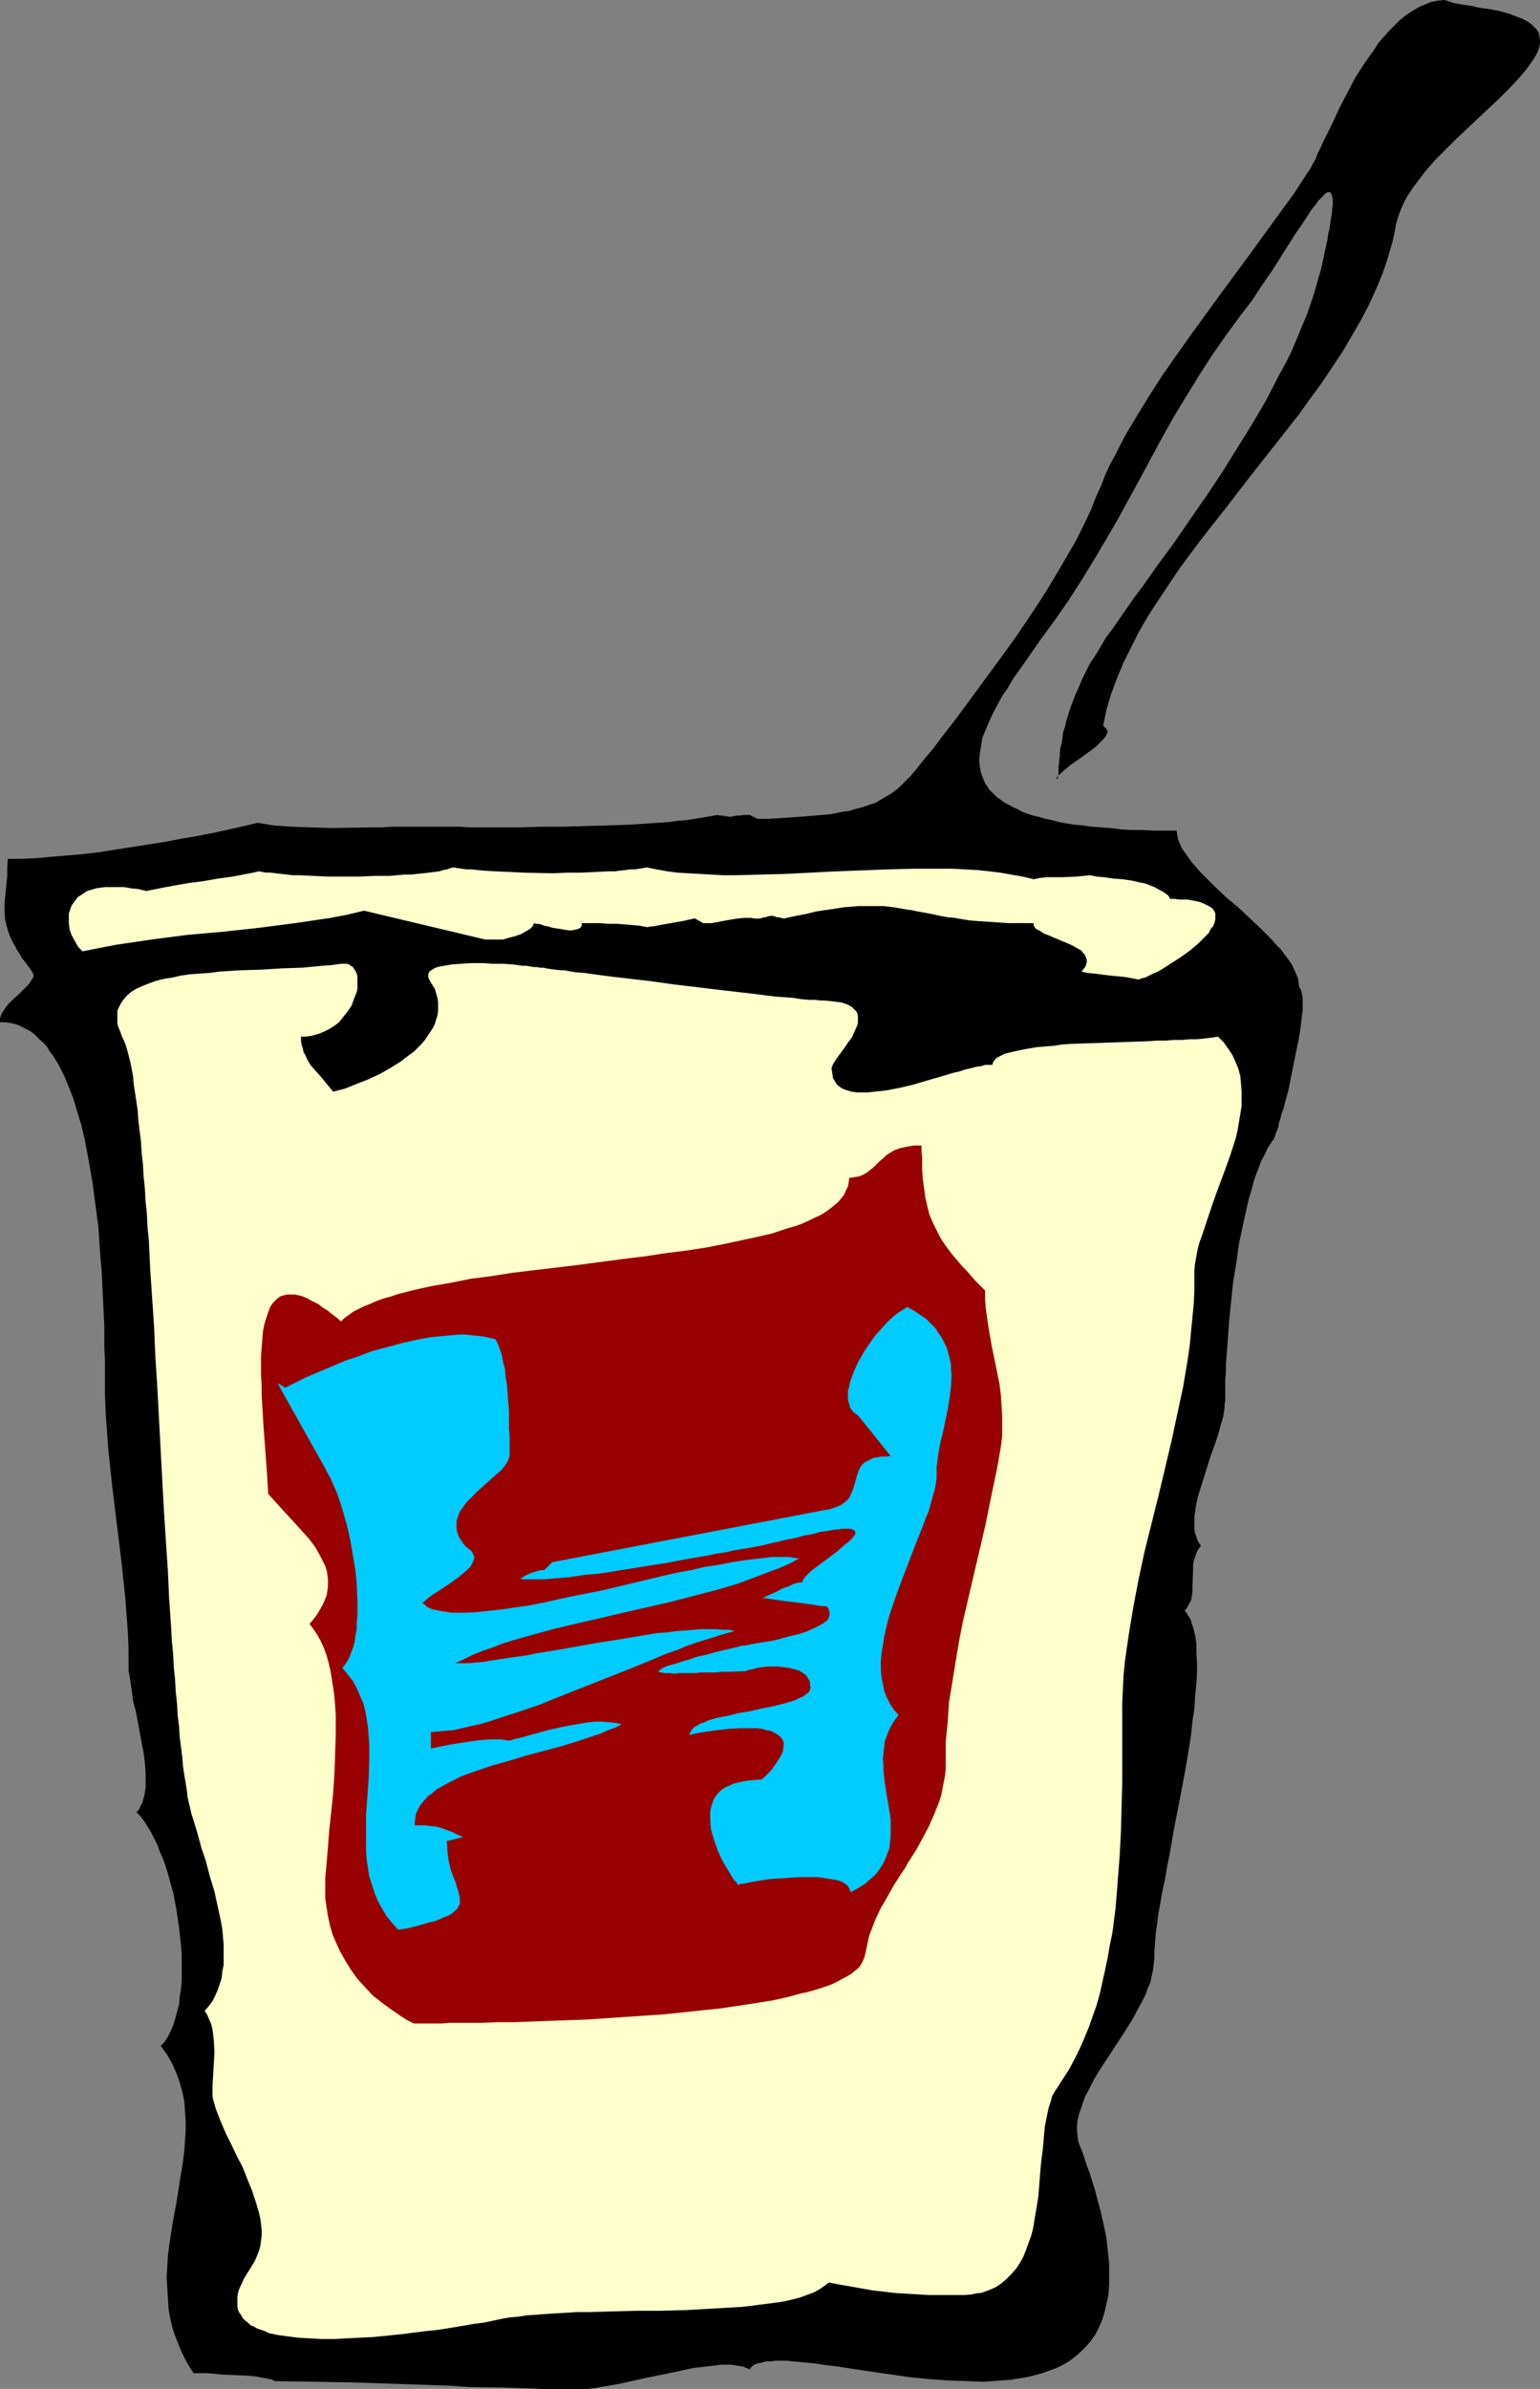 <?xml version="1.0" encoding="UTF-8" standalone="no"?>
<svg
   version="1.0"
   width="100.384mm"
   height="155.668mm"
   id="svg6"
   sodipodi:docname="Drink 17.wmf"
   xmlns:inkscape="http://www.inkscape.org/namespaces/inkscape"
   xmlns:sodipodi="http://sodipodi.sourceforge.net/DTD/sodipodi-0.dtd"
   xmlns="http://www.w3.org/2000/svg"
   xmlns:svg="http://www.w3.org/2000/svg">
  <rect width="100%" height="100%" fill="#808080" stroke="none"/>
  <sodipodi:namedview
     id="namedview6"
     pagecolor="#ffffff"
     bordercolor="#000000"
     borderopacity="0.25"
     inkscape:showpageshadow="2"
     inkscape:pageopacity="0.0"
     inkscape:pagecheckerboard="0"
     inkscape:deskcolor="#d1d1d1"
     inkscape:document-units="mm" />
  <defs
     id="defs1">
    <pattern
       id="WMFhbasepattern"
       patternUnits="userSpaceOnUse"
       width="6"
       height="6"
       x="0"
       y="0" />
  </defs>
  <path
     style="fill:#000000;fill-opacity:1;fill-rule:evenodd;stroke:none"
     d="m 320.101,243.195 -0.162,-1.131 -0.162,-1.131 -0.485,-1.131 -0.485,-1.131 -0.646,-1.293 -0.808,-1.131 -0.97,-1.293 -0.97,-1.293 -1.131,-1.131 -1.131,-1.293 -2.585,-2.585 -2.747,-2.585 -2.747,-2.585 -2.909,-2.424 -2.747,-2.585 -2.424,-2.424 -1.293,-1.293 -0.97,-1.131 -1.131,-1.293 -0.808,-1.131 -0.808,-1.131 -0.808,-1.131 -0.485,-1.131 -0.485,-1.131 -0.162,-1.131 -0.162,-0.97 h -2.909 -2.909 l -2.909,-0.162 h -2.585 l -2.585,-0.162 -2.424,-0.323 -2.424,-0.162 -2.262,-0.162 -2.101,-0.323 -2.101,-0.162 -1.939,-0.323 -1.777,-0.323 -1.777,-0.485 -1.616,-0.323 -1.616,-0.485 -1.454,-0.323 -1.454,-0.485 -1.293,-0.485 -1.131,-0.646 -1.131,-0.485 -1.131,-0.646 -0.97,-0.485 -0.808,-0.646 -0.97,-0.646 -0.646,-0.646 -0.646,-0.646 -0.646,-0.646 -0.485,-0.808 -0.485,-0.646 -0.323,-0.808 -0.646,-1.616 -0.323,-1.616 -0.162,-1.616 0.162,-1.778 0.323,-1.939 0.323,-1.939 0.808,-1.939 0.808,-1.939 0.97,-2.101 1.131,-2.101 1.131,-2.101 1.454,-2.101 1.293,-2.262 1.616,-2.262 1.616,-2.262 3.232,-4.686 3.555,-4.848 3.393,-4.848 3.232,-5.009 3.07,-5.009 3.07,-5.171 2.909,-5.009 5.655,-10.342 5.494,-10.18 2.909,-5.171 3.07,-5.009 3.07,-5.009 3.232,-5.009 3.393,-4.848 3.555,-4.848 2.747,-3.555 2.424,-3.717 2.585,-3.717 2.424,-3.878 2.262,-3.555 1.131,-1.778 1.131,-1.616 0.97,-1.454 0.97,-1.454 0.808,-1.293 0.97,-1.131 0.646,-0.97 0.808,-0.808 0.646,-0.646 0.485,-0.485 0.485,-0.162 h 0.485 0.162 v 0.323 l 0.162,0.162 0.162,0.323 v 0.323 l 0.162,0.485 v 0.485 0.485 0.808 l -0.162,0.646 v 0.808 l -0.162,0.97 -0.162,0.97 -0.162,1.131 -0.162,1.131 -0.323,1.293 -0.162,1.293 -0.323,1.454 -0.323,1.454 -0.323,1.616 -0.646,2.909 -0.808,2.747 -0.808,2.909 -0.97,2.909 -0.97,2.747 -1.293,3.07 -1.131,2.747 -1.293,3.07 -1.454,2.909 -1.616,2.909 -3.07,5.979 -3.393,5.817 -3.716,5.979 -3.716,5.979 -3.878,5.817 -4.04,5.817 -3.878,5.656 -4.04,5.494 -1.939,2.747 -1.939,2.747 -1.939,2.585 -1.939,2.747 -1.777,2.585 -1.777,2.585 -1.616,2.101 -1.293,2.262 -1.293,2.101 -1.293,1.939 -0.97,1.939 -0.97,1.939 -0.808,1.939 -0.808,1.778 -0.646,1.616 -0.646,1.778 -0.485,1.454 -0.485,1.616 -0.323,1.454 -0.485,1.454 -0.162,1.293 -0.162,1.293 -0.323,1.131 -0.162,1.131 v 0.97 l -0.162,0.97 v 0.808 l -0.162,0.808 v 0.808 0.485 0.646 0.323 l -0.162,0.485 v 0.162 l -0.162,0.162 v 0 h -0.162 -0.162 l 0.646,-0.808 0.808,-0.808 0.97,-0.808 1.131,-0.97 2.585,-1.778 2.424,-1.778 1.293,-0.97 0.97,-0.97 0.808,-0.808 0.646,-0.808 0.162,-0.323 0.162,-0.485 0.162,-0.323 -0.162,-0.323 -0.162,-0.323 -0.162,-0.162 -0.323,-0.323 -0.323,-0.323 0.808,-3.878 1.131,-3.878 1.454,-3.878 1.616,-3.878 1.939,-3.878 1.939,-3.878 2.262,-3.878 2.424,-3.717 2.585,-3.878 2.585,-3.878 2.747,-3.717 2.909,-3.878 5.979,-7.595 5.979,-7.756 5.979,-7.595 5.979,-7.595 2.747,-3.878 2.747,-3.717 2.585,-3.878 2.585,-3.878 2.262,-3.878 2.262,-3.878 1.939,-3.717 1.777,-3.878 1.616,-3.878 1.293,-3.878 1.131,-3.878 0.485,-2.101 0.323,-1.939 0.323,-1.293 0.485,-1.454 0.485,-1.293 0.646,-1.454 0.646,-1.293 0.808,-1.293 0.97,-1.454 0.97,-1.293 2.101,-2.747 2.262,-2.585 2.585,-2.585 2.585,-2.585 5.494,-5.171 2.585,-2.424 2.585,-2.424 2.424,-2.424 2.262,-2.424 0.97,-1.131 0.97,-1.131 0.808,-1.131 0.808,-1.131 0.808,-1.293 0.485,-0.97 0.323,-1.131 0.162,-0.97 V 9.695 L 379.241,8.888 379.08,8.08 378.595,7.272 378.11,6.787 377.464,6.14 376.656,5.494 375.848,5.009 374.878,4.525 373.909,4.201 371.808,3.393 369.546,2.747 367.122,2.262 364.698,1.939 362.436,1.454 360.336,1.131 359.366,0.97 358.558,0.808 357.75,0.646 356.942,0.323 356.458,0.162 355.811,0 l -1.616,0.162 -1.616,0.323 -1.616,0.646 -1.454,0.646 -1.616,0.97 -1.454,0.97 -1.454,1.131 -1.293,1.293 -1.454,1.454 -1.293,1.454 -1.293,1.454 -1.131,1.778 -2.424,3.393 -2.262,3.555 -1.939,3.717 -1.939,3.717 -1.616,3.555 -0.808,1.616 -0.808,1.616 -0.808,1.616 -0.646,1.454 -0.646,1.293 -0.485,1.293 -0.646,1.131 -0.485,0.97 -0.485,0.808 -0.485,0.646 -3.232,5.009 -3.555,4.848 -7.271,10.019 -7.271,9.857 -7.271,10.019 -3.555,5.009 -3.393,4.848 -3.232,5.009 -3.07,5.009 -2.909,4.848 -2.585,5.009 -1.293,2.424 -1.131,2.424 -0.97,2.585 -1.131,2.424 -1.454,3.717 -1.777,3.717 -1.939,3.878 -2.262,3.878 -2.262,3.878 -2.424,4.04 -2.585,4.04 -2.585,3.878 -2.747,4.04 -2.909,4.04 -5.817,7.918 -5.817,7.918 -2.909,3.717 -2.909,3.878 -0.97,1.131 -0.97,1.131 -1.777,2.262 -1.616,1.939 -1.616,1.616 -1.616,1.616 -1.777,1.293 -1.939,1.131 -1.939,1.131 -1.131,0.323 -1.293,0.485 -1.131,0.323 -1.293,0.323 -1.454,0.485 -1.454,0.162 -1.616,0.323 -1.616,0.323 -1.939,0.162 -1.939,0.162 -1.939,0.162 -2.101,0.162 -2.262,0.162 -2.424,0.162 -2.585,0.162 h -2.747 l -1.939,-0.97 h -0.808 -0.646 l -0.97,0.162 h -0.808 l -1.616,0.323 -0.808,-0.162 h -0.485 l -0.485,-0.162 h -0.646 l -0.646,-0.162 -1.777,0.323 -1.939,0.323 -1.939,0.323 -2.101,0.323 -2.101,0.162 -2.262,0.323 -2.424,0.162 -2.424,0.162 -5.009,0.323 -5.171,0.162 -5.332,0.162 -5.332,0.162 h -5.494 l -5.332,0.162 h -12.604 l -2.262,-0.162 h -4.524 -2.101 -5.494 -2.262 -2.424 l -2.262,0.162 h -2.585 l -10.018,0.162 -5.009,-0.162 -4.686,-0.162 -2.262,-0.162 -2.262,-0.162 -1.939,-0.323 -1.939,-0.323 -3.393,0.808 -3.555,0.808 -3.716,0.808 -4.04,0.808 -3.878,0.646 -4.201,0.808 -8.241,1.293 -4.201,0.646 -4.04,0.646 -4.201,0.485 -3.878,0.323 -3.878,0.323 -3.555,0.323 -3.555,0.162 H 1.939 l -0.162,2.262 v 1.939 l -0.162,1.778 -0.162,1.616 -0.162,1.616 -0.162,1.454 v 1.454 1.454 l 0.162,1.454 0.323,1.454 0.485,1.616 0.646,1.616 0.485,0.97 0.485,0.808 0.485,0.97 0.646,0.97 0.646,1.131 0.808,0.97 0.808,1.131 0.808,1.131 0.323,0.646 v 0.646 l -0.323,0.485 -0.485,0.808 -0.485,0.646 -0.646,0.646 -1.616,1.616 -1.777,1.616 -0.808,0.808 -0.646,0.808 -0.646,0.97 -0.485,0.808 L 0,250.789 v 0.97 h 1.131 l 1.131,0.162 0.97,0.162 1.131,0.323 0.97,0.485 0.97,0.485 0.97,0.485 0.97,0.646 0.808,0.808 0.808,0.808 0.97,0.808 0.808,0.97 0.646,1.131 0.808,0.97 1.454,2.424 1.293,2.585 1.131,2.747 1.131,2.909 0.97,3.232 0.97,3.232 0.808,3.393 0.646,3.393 0.646,3.555 0.646,3.717 0.485,3.717 0.97,7.272 0.485,7.433 0.323,3.393 0.162,3.555 0.162,3.393 0.162,3.232 0.162,3.232 v 2.909 2.747 l 0.162,2.585 v 4.363 4.363 l 0.162,4.363 0.323,4.525 0.323,4.525 0.97,9.211 1.131,9.211 1.131,9.211 0.485,4.525 0.485,4.525 0.323,4.363 0.323,4.363 0.162,4.201 v 4.201 0.808 l 0.162,0.97 0.323,1.939 0.323,2.262 0.323,2.424 0.646,2.424 0.485,2.585 0.97,5.171 0.485,2.585 0.323,2.585 0.162,2.424 v 2.262 1.131 l -0.162,1.131 -0.162,0.97 -0.323,0.97 -0.162,0.808 -0.485,0.808 -0.323,0.808 -0.646,0.646 0.97,0.97 0.97,1.293 0.808,1.293 0.808,1.293 0.808,1.616 0.808,1.616 0.646,1.778 0.808,1.778 0.646,1.939 0.646,2.101 0.485,1.939 0.646,2.101 0.808,4.363 0.646,4.363 0.485,4.525 0.162,2.101 v 2.101 2.262 2.101 l -0.162,1.939 -0.323,1.939 -0.162,1.939 -0.485,1.778 -0.485,1.778 -0.485,1.616 -0.646,1.454 -0.646,1.293 -0.808,1.293 -0.97,0.97 1.616,2.262 1.293,2.262 0.97,2.262 0.808,2.262 0.646,2.262 0.485,2.424 0.162,2.262 0.162,2.424 v 2.585 l -0.162,2.424 -0.162,2.424 -0.323,2.585 -0.808,5.009 -0.808,5.171 -0.97,5.171 -0.808,5.333 -0.323,2.585 -0.162,2.585 -0.162,2.747 0.162,2.585 0.162,2.585 0.162,2.747 0.485,2.585 0.646,2.585 0.97,2.585 1.131,2.747 1.293,2.585 1.616,2.585 h 0.808 0.323 1.131 1.293 l 1.616,0.162 1.616,0.162 3.716,0.162 3.393,0.162 1.616,0.162 1.454,0.323 1.131,0.162 0.485,0.162 h 0.485 l 0.323,0.162 0.323,0.162 h 0.162 v 0.162 l 9.695,0.162 9.534,0.162 9.695,0.323 9.372,0.323 4.848,0.162 4.686,0.323 9.21,0.162 9.21,0.323 h 9.049 0.97 1.131 l 1.131,-0.162 1.131,-0.162 2.747,-0.485 2.747,-0.485 2.909,-0.646 2.909,-0.646 6.302,-1.293 3.07,-0.646 2.909,-0.646 2.909,-0.323 2.747,-0.323 1.293,-0.162 h 1.131 1.131 l 1.131,0.162 0.97,0.162 0.97,0.162 0.808,0.323 0.808,0.323 0.485,-0.646 0.646,-0.485 0.808,-0.323 0.97,-0.162 0.97,-0.323 h 1.293 l 1.131,-0.162 h 1.454 1.454 l 1.616,0.162 1.616,0.162 1.777,0.162 1.777,0.162 1.939,0.323 3.878,0.485 2.101,0.323 2.101,0.323 4.363,0.646 4.524,0.646 4.524,0.646 4.686,0.485 4.686,0.323 4.524,0.162 4.363,0.162 2.262,-0.162 2.101,-0.162 2.262,-0.162 1.939,-0.323 2.101,-0.323 1.939,-0.485 1.777,-0.485 1.777,-0.646 1.777,-0.646 1.616,-0.808 1.616,-0.97 1.454,-1.131 1.293,-1.131 1.293,-1.293 1.131,-1.293 1.131,-1.616 0.808,-1.616 0.808,-1.778 0.646,-2.101 0.485,-2.101 0.485,-2.262 0.162,-2.424 v -2.585 -2.747 l -0.323,-2.909 -0.323,-3.07 -0.646,-3.232 -0.808,-3.555 -0.97,-3.555 -0.485,-1.939 -0.646,-1.939 -0.646,-2.101 -0.808,-2.101 -0.646,-2.101 -0.808,-2.101 -0.485,-1.293 -0.162,-1.293 -0.162,-1.293 v -1.454 l 0.162,-1.293 0.323,-1.454 0.485,-1.293 0.485,-1.454 0.485,-1.454 0.808,-1.454 1.454,-2.909 1.777,-2.909 1.939,-2.909 3.878,-5.979 1.939,-3.07 1.616,-3.07 0.808,-1.454 0.808,-1.616 0.485,-1.454 0.646,-1.454 0.323,-1.616 0.323,-1.454 0.162,-1.454 0.162,-1.616 v -1.616 l 0.162,-1.939 0.162,-2.262 0.323,-2.262 0.323,-2.585 0.485,-2.585 0.485,-2.909 0.646,-2.909 0.485,-2.909 0.646,-3.232 1.131,-6.464 1.293,-6.625 1.293,-6.787 1.131,-6.625 0.485,-3.232 0.323,-3.232 0.485,-3.07 0.162,-3.07 0.323,-2.909 0.162,-2.747 v -2.585 l -0.162,-2.424 v -2.262 l -0.323,-2.101 -0.485,-1.939 -0.323,-0.808 -0.162,-0.808 -0.323,-0.646 -0.485,-0.646 -0.323,-0.646 -0.485,-0.485 0.646,-0.808 0.485,-0.97 0.485,-0.808 0.162,-0.97 0.162,-1.131 v -1.131 l 0.162,-4.363 v -1.131 l 0.162,-0.97 0.323,-0.97 0.323,-0.97 0.485,-0.97 0.646,-0.808 -0.485,-0.646 -0.323,-0.646 -0.323,-0.97 -0.323,-0.808 -0.162,-0.97 v -0.97 -1.131 -0.97 l 0.162,-1.131 0.162,-1.293 0.485,-2.424 0.808,-2.585 0.808,-2.585 0.808,-2.585 0.808,-2.585 0.97,-2.585 0.808,-2.424 0.646,-2.424 0.646,-2.101 0.162,-1.131 0.162,-0.97 v -0.97 l 0.162,-0.808 v -1.616 -1.778 -1.778 l 0.162,-1.778 v -2.101 l 0.162,-1.939 0.323,-4.363 0.323,-4.525 0.485,-4.686 0.485,-4.686 0.808,-4.848 0.646,-4.686 0.97,-4.525 0.97,-4.363 0.485,-2.101 0.646,-2.101 0.485,-1.939 0.646,-1.939 0.646,-1.616 0.646,-1.778 0.808,-1.454 0.646,-1.454 0.808,-1.293 0.808,-1.131 0.162,-0.323 0.162,-0.485 0.162,-0.646 0.323,-0.646 0.323,-0.97 0.162,-0.97 0.323,-0.97 0.323,-1.293 0.485,-1.293 0.323,-1.293 0.808,-2.909 0.646,-3.232 0.646,-3.232 0.646,-3.232 0.646,-3.07 0.485,-3.07 0.162,-1.454 0.162,-1.293 0.162,-1.293 v -1.131 -1.131 -0.808 l -0.162,-0.97 -0.162,-0.646 -0.162,-0.485 z"
     id="path1" />
  <path
     style="fill:#ffffcc;fill-opacity:1;fill-rule:evenodd;stroke:none"
     d="m 204.89,263.232 0.162,1.131 0.162,1.131 0.485,0.808 0.485,0.808 0.808,0.646 0.808,0.485 0.97,0.323 1.131,0.323 1.293,0.162 h 1.293 1.293 l 1.454,-0.162 1.616,-0.162 1.454,-0.162 3.393,-0.646 3.393,-0.808 3.232,-0.97 3.393,-0.97 3.232,-0.97 1.454,-0.323 1.454,-0.485 1.454,-0.323 1.131,-0.323 1.293,-0.162 0.97,-0.323 h 0.97 0.808 l 0.162,-0.646 0.485,-0.646 0.485,-0.485 0.97,-0.485 0.97,-0.485 1.293,-0.323 1.454,-0.323 1.454,-0.323 1.777,-0.323 1.939,-0.323 1.939,-0.162 2.101,-0.162 2.101,-0.323 2.262,-0.162 4.686,-0.162 4.848,-0.162 4.848,-0.162 4.524,-0.162 2.262,-0.162 h 2.262 l 1.939,-0.162 h 2.101 l 1.777,-0.162 h 1.777 l 1.616,-0.162 1.293,-0.162 1.293,-0.162 0.97,-0.162 1.454,1.454 1.131,1.616 0.97,1.454 0.808,1.778 0.646,1.616 0.485,1.778 0.162,1.778 0.162,1.939 v 1.778 1.939 l -0.323,1.939 -0.323,1.939 -0.323,1.939 -0.485,2.101 -1.293,4.04 -1.454,4.04 -1.454,3.878 -1.454,4.04 -1.293,3.878 -1.293,3.878 -0.646,1.778 -0.485,1.778 -0.323,1.778 -0.323,1.778 -0.162,1.616 v 1.616 3.393 l -0.162,3.393 -0.323,3.232 -0.323,3.393 -0.323,3.393 -0.485,3.393 -1.131,6.787 -1.454,6.787 -1.454,6.787 -3.232,13.574 -3.393,13.574 -1.454,6.787 -1.293,6.787 -1.131,6.787 -0.485,3.393 -0.485,3.393 -0.323,3.393 -0.162,3.393 -0.162,3.232 v 3.393 16.482 l -0.162,5.979 -0.162,5.979 -0.323,6.14 -0.485,6.302 -0.485,6.14 -0.808,6.302 -0.646,3.07 -0.485,2.909 -0.646,3.07 -0.646,2.909 -0.646,2.909 -0.808,2.909 -0.97,2.747 -0.97,2.747 -1.131,2.747 -1.131,2.585 -1.293,2.585 -1.293,2.424 -1.454,2.262 -1.454,2.262 -0.646,0.97 -0.646,1.131 -0.323,1.293 -0.485,1.454 -0.323,1.454 -0.323,1.616 -0.323,1.616 -0.162,1.778 -0.323,3.717 -0.485,3.878 -0.323,4.04 -0.323,4.04 -0.646,3.878 -0.323,1.939 -0.323,1.939 -0.485,1.778 -0.646,1.778 -0.646,1.778 -0.646,1.616 -0.808,1.454 -0.97,1.454 -1.131,1.293 -1.131,1.131 -1.293,1.131 -1.454,0.97 -1.454,0.646 -1.777,0.646 -0.646,0.162 H 240.924 l -0.808,0.162 -0.646,0.162 -1.777,0.162 h -1.939 -2.101 -2.424 -2.424 l -2.585,-0.162 -2.747,-0.162 -2.747,-0.162 -5.655,-0.646 -5.494,-0.97 -2.747,-0.485 -2.585,-0.485 -1.131,0.808 -1.131,0.808 -1.454,0.808 -1.777,0.646 -1.777,0.646 -1.939,0.485 -2.101,0.485 -2.424,0.323 -2.424,0.323 -2.585,0.323 -2.585,0.323 -2.747,0.162 -2.747,0.162 -2.909,0.162 -5.817,0.323 -6.14,0.162 h -5.979 l -5.979,0.162 -5.655,0.162 h -2.909 l -2.585,0.162 -2.747,0.162 -2.424,0.162 -2.262,0.162 -2.262,0.162 -2.101,0.323 -1.939,0.162 -1.939,0.323 -2.262,0.485 -2.262,0.485 -2.585,0.323 -2.747,0.485 -2.909,0.485 -3.07,0.485 -3.07,0.323 -6.463,0.808 -6.463,0.646 -3.232,0.162 -3.232,0.162 -3.07,0.162 h -3.07 l -3.07,-0.162 -2.747,-0.162 -2.585,-0.323 -2.424,-0.323 -2.262,-0.485 -0.97,-0.485 -0.97,-0.323 -0.97,-0.323 -0.808,-0.485 -0.808,-0.323 -0.646,-0.646 -0.646,-0.485 -0.646,-0.646 -0.323,-0.646 -0.485,-0.646 -0.323,-0.646 -0.162,-0.808 v -0.808 -0.808 -0.97 l 0.162,-0.97 0.323,-0.97 0.485,-0.97 0.485,-1.131 0.646,-1.131 0.808,-1.293 0.808,-1.293 0.646,-1.131 0.485,-1.131 0.485,-1.293 0.323,-1.131 0.162,-1.293 0.162,-1.293 v -1.293 l -0.162,-1.454 -0.162,-1.293 -0.323,-1.454 -0.808,-2.747 -0.97,-2.909 -1.131,-2.747 -1.131,-2.909 -1.454,-2.747 -1.293,-2.747 -1.293,-2.585 -1.131,-2.585 -0.97,-2.424 -0.485,-1.293 -0.323,-1.131 -0.323,-1.131 -0.162,-0.97 v -1.131 -1.293 l 0.162,-2.585 0.162,-2.909 0.162,-2.909 -0.162,-2.747 -0.162,-1.454 -0.162,-1.293 -0.323,-1.293 -0.485,-1.131 -0.485,-1.131 -0.646,-0.97 0.97,-1.131 0.97,-1.293 0.646,-1.293 0.646,-1.454 0.485,-1.454 0.485,-1.454 0.162,-1.616 0.323,-1.616 v -1.616 -1.778 -1.778 l -0.162,-1.778 -0.162,-1.778 -0.323,-1.939 -0.808,-3.717 -0.808,-3.717 -1.131,-3.717 -0.97,-3.717 -1.131,-3.393 -0.97,-3.555 -0.97,-3.232 -0.485,-1.454 -0.323,-1.454 -0.323,-1.293 -0.323,-1.454 -0.162,-1.616 -0.323,-1.939 -0.323,-1.939 -0.323,-2.101 -0.162,-2.262 -0.323,-2.424 -0.323,-2.585 -0.162,-2.585 -0.323,-2.585 -0.162,-2.909 -0.323,-2.909 -0.162,-3.07 -0.323,-3.07 -0.162,-3.232 -0.323,-3.232 -0.162,-3.232 -0.485,-6.948 -0.323,-7.11 -0.485,-7.272 -0.485,-7.433 -0.808,-15.028 -0.808,-15.19 -0.485,-7.595 -0.323,-7.433 -0.485,-7.272 -0.485,-7.11 -0.323,-6.948 -0.323,-3.232 -0.162,-3.393 -0.323,-3.07 -0.162,-3.07 -0.323,-3.07 -0.162,-2.909 -0.323,-2.909 -0.162,-2.747 -0.323,-2.585 -0.323,-2.585 -0.162,-2.424 -0.323,-2.262 -0.323,-2.101 -0.323,-2.101 -0.162,-1.939 -0.323,-1.778 -0.323,-1.616 -0.323,-1.293 -0.323,-1.293 -0.323,-1.131 -0.323,-0.97 -0.323,-0.808 -0.485,-0.97 -0.323,-0.97 -0.323,-0.808 -0.323,-0.808 -0.162,-0.808 v -0.646 -0.808 -0.646 -0.808 l 0.162,-0.485 0.646,-1.293 0.646,-0.97 0.97,-1.131 0.97,-0.808 1.293,-0.808 1.454,-0.646 1.616,-0.646 1.777,-0.646 1.939,-0.485 2.101,-0.323 2.101,-0.485 2.262,-0.323 2.262,-0.162 2.424,-0.162 2.424,-0.323 5.009,-0.323 5.332,-0.162 5.171,-0.323 5.009,-0.162 5.009,-0.485 2.262,-0.162 2.262,-0.323 h 0.808 0.646 l 0.485,0.162 0.485,0.323 0.485,0.323 0.323,0.485 0.323,0.485 0.323,0.646 0.162,0.646 v 0.646 1.454 0.97 l -0.162,0.808 -0.646,1.616 -0.646,1.778 -1.131,1.616 -0.646,0.808 -0.646,0.808 -0.646,0.808 -0.808,0.646 -0.97,0.646 -0.808,0.485 -0.97,0.485 -1.131,0.485 -0.97,0.323 -1.293,0.323 -1.131,0.162 h -1.293 v 1.131 l 0.162,0.97 0.323,0.97 0.162,0.808 0.485,0.808 0.323,0.808 0.97,1.616 1.293,1.454 1.293,1.454 1.454,1.778 1.454,1.778 3.07,-0.808 2.747,-1.131 2.909,-1.131 2.747,-1.293 2.585,-1.454 2.585,-1.616 2.101,-1.616 1.131,-0.808 0.97,-0.97 0.97,-0.97 0.808,-0.97 0.646,-0.97 1.293,-1.939 0.485,-0.97 0.323,-1.131 0.323,-0.97 0.162,-1.131 v -0.97 -1.131 l -0.162,-1.131 -0.323,-1.131 -0.323,-1.131 -0.646,-0.97 -0.646,-1.131 -0.323,-0.646 v -0.485 -0.323 l 0.162,-0.485 0.323,-0.323 0.485,-0.323 0.485,-0.323 0.808,-0.323 0.808,-0.162 0.808,-0.162 0.97,-0.162 0.97,-0.162 2.262,-0.162 2.585,-0.162 h 2.585 l 2.585,0.162 h 2.424 l 2.585,0.162 2.262,0.323 h 0.97 l 0.97,0.162 0.97,0.162 h 0.808 l 0.646,0.162 h 0.646 0.323 l 0.646,0.162 0.97,0.162 1.293,0.162 1.454,0.162 h 0.808 l 0.808,0.162 1.939,0.323 2.101,0.162 2.262,0.323 2.424,0.323 2.585,0.323 2.747,0.323 2.747,0.323 2.909,0.323 5.817,0.808 11.957,1.454 2.909,0.323 2.747,0.323 2.747,0.323 2.585,0.323 2.585,0.323 2.262,0.162 2.262,0.162 1.939,0.323 1.777,0.162 h 1.616 l 1.293,0.162 h 0.97 l 1.616,0.162 1.293,0.162 1.293,0.162 0.97,0.323 0.808,0.323 0.808,0.485 0.485,0.485 0.485,0.485 0.323,0.485 0.162,0.646 v 0.485 0.646 0.646 l -0.162,0.646 -0.646,1.454 -0.646,1.454 -0.97,1.293 -0.97,1.454 -0.97,1.293 -0.808,1.131 -0.646,0.97 -0.323,0.485 -0.162,0.485 -0.162,0.323 z"
     id="path2" />
  <path
     style="fill:#990000;fill-opacity:1;fill-rule:evenodd;stroke:none"
     d="m 242.701,317.85 -1.293,-1.293 -1.131,-1.131 -1.131,-1.293 -0.97,-1.131 -1.131,-1.131 -0.808,-0.97 -1.777,-2.101 -1.454,-1.939 -1.293,-1.939 -0.97,-1.939 -0.97,-1.939 -0.808,-1.939 -0.485,-1.939 -0.485,-2.101 -0.323,-2.262 -0.323,-2.424 -0.162,-2.424 v -2.909 l -0.162,-1.454 v -1.454 h -0.97 -1.131 l -0.808,0.162 -0.97,0.162 -0.646,0.162 -0.808,0.162 -1.293,0.485 -1.131,0.646 -0.97,0.646 -0.808,0.808 -0.808,0.646 -1.454,1.454 -0.808,0.646 -0.808,0.646 -0.808,0.485 -1.131,0.485 -1.131,0.162 -0.646,0.162 h -0.646 l -0.162,1.131 -0.162,0.97 -0.485,0.97 -0.485,1.131 -0.646,0.808 -0.808,0.97 -0.97,0.808 -0.97,0.808 -1.131,0.808 -1.293,0.808 -1.454,0.646 -1.616,0.808 -1.454,0.646 -1.777,0.646 -1.777,0.485 -1.939,0.646 -1.939,0.646 -2.101,0.485 -2.101,0.485 -2.262,0.485 -4.524,0.97 -4.848,0.97 -5.171,0.808 -5.171,0.646 -5.332,0.808 -5.332,0.646 -10.988,1.454 -10.826,1.293 -5.332,0.646 -5.171,0.808 -5.009,0.646 -4.848,0.97 -4.686,0.808 -2.262,0.485 -2.101,0.485 -1.939,0.485 -1.939,0.485 -1.939,0.646 -1.777,0.485 -1.777,0.646 -1.454,0.646 -1.616,0.646 -1.293,0.646 -1.293,0.646 -1.131,0.808 -1.131,0.808 -0.808,0.808 -1.131,-0.97 -1.293,-0.97 -0.97,-0.808 -1.131,-0.646 -0.97,-0.808 -0.97,-0.485 -0.97,-0.485 -0.808,-0.485 -0.808,-0.323 -0.808,-0.323 -0.808,-0.162 -0.646,-0.162 h -0.808 -0.646 -0.485 l -0.646,0.162 -0.646,0.162 -0.485,0.162 -0.808,0.646 -0.97,0.97 -0.646,0.97 -0.485,1.293 -0.485,1.454 -0.485,1.616 -0.323,1.616 -0.162,1.939 -0.162,2.101 -0.162,2.262 v 2.262 2.262 l 0.162,2.585 v 2.424 l 0.162,2.585 0.162,2.747 0.162,2.585 0.808,10.988 0.323,5.333 1.616,1.778 1.616,1.778 1.777,1.939 3.393,3.717 1.616,1.778 1.454,1.939 1.131,1.939 0.97,1.939 0.485,0.97 0.323,0.97 0.162,0.97 0.162,1.131 v 0.97 1.131 l -0.162,1.131 -0.162,0.97 -0.485,1.131 -0.485,1.131 -0.646,1.131 -0.646,1.131 -0.97,1.293 -0.97,1.131 0.97,1.293 0.97,1.454 0.808,1.454 0.808,1.778 0.646,1.778 0.485,1.778 0.485,2.101 0.323,1.939 0.323,2.101 0.323,2.262 0.162,2.262 0.162,2.262 v 4.848 l -0.162,4.686 -0.162,4.848 -0.323,4.848 -0.485,4.686 -0.485,4.525 -0.162,2.101 -0.162,2.101 -0.162,1.939 -0.162,1.939 -0.162,1.778 -0.162,1.778 v 1.454 1.616 1.939 l 0.323,2.262 0.323,2.101 0.485,2.262 0.646,2.262 0.97,2.262 0.97,2.101 1.293,2.262 1.293,2.101 1.616,2.262 1.777,1.939 1.939,2.101 2.262,1.778 2.424,1.778 2.585,1.778 1.293,0.808 1.616,0.808 h 6.948 l 1.454,-0.162 h 3.232 1.616 3.555 l 3.878,-0.162 h 4.201 l 4.201,-0.162 4.363,-0.162 4.524,-0.162 4.686,-0.162 9.534,-0.646 9.534,-0.646 4.686,-0.485 4.524,-0.485 4.686,-0.485 4.363,-0.646 4.201,-0.646 4.04,-0.646 3.716,-0.808 1.777,-0.485 1.777,-0.485 1.616,-0.323 1.616,-0.485 1.616,-0.485 1.454,-0.485 1.293,-0.485 1.293,-0.646 1.131,-0.646 0.97,-0.485 1.131,-0.646 0.808,-0.646 0.808,-0.646 0.646,-0.646 0.485,-0.808 0.323,-0.646 0.323,-0.808 0.162,-0.646 0.323,-1.454 0.323,-1.454 0.323,-1.616 0.485,-1.293 1.131,-2.909 1.293,-2.747 1.616,-2.747 1.616,-2.909 1.777,-2.747 0.97,-1.454 0.808,-1.454 1.777,-2.747 1.616,-2.909 1.616,-3.07 1.293,-2.909 0.646,-1.616 0.646,-1.616 0.485,-1.454 0.323,-1.778 0.323,-1.616 0.323,-1.616 0.162,-1.778 v -1.616 -5.009 l 0.485,-4.848 0.323,-4.848 0.808,-4.848 0.808,-5.009 0.808,-4.848 0.97,-5.009 1.131,-4.848 2.262,-9.695 2.262,-9.695 0.97,-4.848 0.97,-4.686 0.97,-4.686 0.808,-4.686 0.323,-2.585 v -2.585 -2.585 l -0.162,-2.585 -0.162,-2.424 -0.323,-2.585 -0.97,-4.848 -0.97,-4.686 -0.808,-4.686 -0.323,-2.262 -0.323,-2.262 -0.162,-2.101 z"
     id="path3" />
  <path
     style="fill:#00ccff;fill-opacity:1;fill-rule:evenodd;stroke:none"
     d="m 125.552,358.571 -0.162,0.485 -0.162,0.485 -0.323,0.646 -0.323,0.485 -0.485,0.646 -0.485,0.646 -1.293,1.131 -1.454,1.293 -3.07,2.747 -1.454,1.454 -1.454,1.454 -1.131,1.616 -0.485,0.646 -0.323,0.808 -0.323,0.97 -0.162,0.808 v 0.808 0.808 l 0.162,0.808 0.323,0.97 0.485,0.808 0.646,0.97 0.808,0.97 1.131,0.808 0.323,0.485 0.162,0.323 0.162,0.323 0.162,0.485 v 0.323 l -0.162,0.485 -0.323,0.808 -0.485,0.808 -0.808,0.808 -0.97,0.808 -1.131,0.97 -2.262,1.616 -2.424,1.616 -1.293,0.808 -1.131,0.808 -0.97,0.808 -0.808,0.646 0.646,0.485 0.485,0.485 0.646,0.323 0.808,0.323 0.808,0.162 0.808,0.162 0.97,0.162 0.97,0.162 1.131,0.162 h 1.131 1.293 1.293 l 2.585,-0.162 2.909,-0.323 3.07,-0.323 3.232,-0.485 3.393,-0.485 3.393,-0.646 3.555,-0.808 3.716,-0.808 7.433,-1.454 7.433,-1.778 7.433,-1.778 3.555,-0.808 3.555,-0.646 3.393,-0.808 3.393,-0.485 3.232,-0.646 3.07,-0.485 2.747,-0.323 2.747,-0.323 1.131,-0.162 h 1.293 0.97 1.131 0.97 l 0.97,0.162 0.808,0.162 h 0.808 l -2.424,1.293 -2.585,1.131 -2.585,0.97 -2.585,0.97 -5.171,1.939 -5.494,1.616 -5.655,1.454 -5.655,1.454 -11.311,2.585 -5.494,1.293 -5.655,1.293 -5.494,1.293 -5.332,1.454 -5.171,1.454 -2.585,0.808 -2.424,0.97 -2.424,0.808 -2.424,0.97 -2.262,1.131 -2.101,0.97 h 1.454 1.616 l 1.777,-0.162 1.939,-0.162 1.939,-0.323 2.101,-0.323 2.101,-0.323 2.262,-0.323 2.424,-0.323 2.262,-0.485 5.009,-0.808 10.018,-1.778 5.171,-0.808 4.848,-0.808 4.848,-0.808 2.424,-0.162 2.262,-0.323 2.101,-0.162 2.101,-0.162 1.939,-0.162 h 1.939 1.777 l 1.616,0.162 h 1.616 l 1.293,0.323 -1.777,0.485 -1.777,0.485 -1.939,0.646 -2.101,0.646 -2.101,0.646 -2.262,0.808 -2.262,0.97 -2.424,0.808 -5.009,2.101 -5.171,2.101 -5.332,2.101 -5.332,2.101 -5.332,2.101 -5.171,2.101 -5.171,1.778 -2.585,0.808 -2.424,0.808 -2.424,0.808 -2.262,0.646 -2.262,0.485 -2.101,0.485 -2.101,0.485 -1.939,0.162 -1.939,0.162 -1.616,0.162 v 4.04 l 2.262,-0.485 2.424,-0.485 5.171,-0.808 2.585,-0.323 2.424,-0.162 h 1.131 1.131 l 1.131,0.162 1.131,0.162 1.454,-0.485 1.616,-0.323 1.616,-0.485 1.777,-0.485 3.555,-0.97 3.716,-0.808 3.716,-0.646 1.939,-0.323 1.777,-0.162 h 1.616 l 1.777,0.162 1.616,0.162 1.454,0.323 -1.616,0.808 -1.777,0.646 -1.777,0.808 -1.939,0.646 -3.878,1.293 -4.201,1.293 -8.564,2.262 -4.201,1.293 -4.04,1.131 -3.878,1.293 -1.777,0.646 -1.777,0.646 -1.616,0.808 -1.616,0.808 -1.454,0.808 -1.454,0.808 -1.131,0.97 -1.131,0.808 -0.97,1.131 -0.808,0.97 -0.646,1.131 -0.485,1.131 -0.162,1.293 -0.162,1.454 h 0.97 1.131 0.808 l 0.808,0.162 1.616,0.162 1.293,0.323 1.293,0.485 1.293,0.485 1.293,0.646 1.454,0.646 -4.04,0.97 0.162,1.293 v 1.131 l 0.162,1.293 0.162,1.131 0.485,2.101 0.646,1.778 0.646,1.616 0.162,0.808 0.323,0.808 0.323,1.293 0.162,0.646 v 0.485 0.646 0.485 l -0.323,0.485 -0.162,0.485 -0.485,0.485 -0.485,0.485 -0.646,0.485 -0.808,0.485 -0.97,0.323 -0.97,0.485 -1.293,0.485 -1.454,0.323 -1.616,0.485 -1.777,0.485 -1.939,0.485 -2.262,0.323 -1.454,-1.616 -1.454,-1.778 -1.131,-1.939 -0.97,-1.778 -0.808,-1.939 -0.646,-2.101 -0.646,-1.939 -0.323,-2.101 -0.323,-2.101 -0.162,-2.101 v -2.262 -2.101 -4.363 l 0.323,-4.525 0.323,-4.363 0.162,-4.363 v -2.101 -2.262 l -0.162,-1.939 -0.162,-2.101 -0.323,-2.101 -0.323,-1.939 -0.485,-1.939 -0.808,-1.778 -0.808,-1.939 -0.97,-1.778 -1.293,-1.616 -1.293,-1.616 0.646,-0.808 0.646,-0.97 0.485,-0.97 0.485,-1.293 0.485,-1.293 0.323,-1.293 0.162,-1.454 0.323,-1.616 v -1.616 l 0.162,-1.616 v -1.778 -1.778 l -0.162,-3.717 -0.323,-3.717 -0.646,-3.878 -0.646,-3.717 -0.808,-3.555 -0.97,-3.393 -0.485,-1.616 -0.485,-1.454 -0.485,-1.454 -0.646,-1.454 -0.485,-1.131 -0.485,-1.131 -0.646,-1.131 -0.485,-0.808 v -0.162 l -11.957,-21.33 1.939,1.131 1.293,-0.646 1.293,-0.646 2.585,-1.293 3.07,-1.293 3.07,-1.293 3.393,-1.454 3.393,-1.131 3.393,-1.293 3.716,-0.97 3.555,-0.97 3.555,-0.808 3.555,-0.646 3.393,-0.323 1.777,-0.162 1.616,-0.162 h 1.616 l 1.454,0.162 1.616,0.162 1.454,0.162 1.454,0.323 1.454,0.323 0.323,0.485 0.323,0.646 0.485,1.293 0.485,1.454 0.323,1.778 0.485,1.778 0.162,1.939 0.323,2.101 0.162,2.262 0.323,4.201 v 2.101 1.939 l 0.162,1.939 z"
     id="path4" />
  <path
     style="fill:#00ccff;fill-opacity:1;fill-rule:evenodd;stroke:none"
     d="m 230.744,362.449 v 1.454 l -0.162,1.454 -0.323,1.616 -0.485,1.616 -0.485,1.778 -0.485,1.778 -0.808,1.939 -0.646,1.778 -1.616,4.04 -1.616,4.201 -1.616,4.201 -1.616,4.363 -1.454,4.201 -0.646,2.101 -0.485,2.101 -0.485,2.101 -0.323,2.101 -0.323,1.939 -0.162,1.939 v 1.939 l 0.162,1.939 0.323,1.616 0.323,1.778 0.646,1.616 0.808,1.616 0.97,1.454 1.131,1.293 -0.97,1.293 -0.808,1.293 -0.646,1.293 -0.485,1.293 -0.485,1.293 -0.162,1.454 -0.162,1.454 -0.162,1.454 0.162,1.454 v 1.454 l 0.323,2.909 0.485,3.07 0.485,2.909 0.485,2.909 v 1.616 1.454 1.293 l -0.162,1.454 -0.162,1.454 -0.485,1.293 -0.485,1.293 -0.646,1.293 -0.808,1.293 -0.97,1.293 -1.293,1.131 -1.293,1.131 -1.777,1.131 -1.777,0.97 -0.162,-0.485 -0.162,-0.485 -0.323,-0.485 -0.485,-0.485 -0.485,-0.323 -0.646,-0.323 -0.808,-0.323 -0.808,-0.162 -0.97,-0.162 -0.97,-0.162 -2.262,-0.323 h -2.262 -2.424 l -2.424,0.162 -2.424,0.162 -2.424,0.162 -2.101,0.323 -1.939,0.323 -0.808,0.162 -0.808,0.162 -0.646,0.162 h -0.646 l -0.485,0.162 -0.323,0.162 -0.323,-0.646 -0.485,-0.485 -0.485,-0.646 -0.485,-0.808 -0.97,-1.616 -1.131,-1.939 -0.97,-2.101 -0.808,-2.262 -0.646,-2.101 -0.323,-1.131 -0.162,-2.262 v -0.97 -1.131 l 0.162,-0.97 0.323,-0.97 0.323,-0.97 0.485,-0.808 0.646,-0.808 0.808,-0.808 0.97,-0.646 1.131,-0.485 1.131,-0.485 1.454,-0.323 1.616,-0.323 1.777,-0.162 1.939,-0.162 0.808,-0.808 0.808,-0.808 0.808,-0.808 0.485,-0.808 0.646,-0.808 0.323,-0.646 0.485,-0.646 0.323,-0.646 0.323,-0.646 0.162,-0.485 v -0.485 l 0.162,-0.485 v -0.97 l -0.323,-0.808 -0.485,-0.646 -0.646,-0.485 -0.808,-0.485 -0.97,-0.485 -0.97,-0.162 -1.131,-0.323 -1.293,-0.162 h -1.293 -2.909 l -2.747,0.162 -2.747,0.323 -1.293,0.162 -1.131,0.162 -1.131,0.162 -0.97,0.162 -0.808,0.162 -0.808,0.162 -0.485,0.162 h -0.323 v 0.162 0 l 0.162,-0.646 0.323,-0.485 0.323,-0.485 0.485,-0.485 0.646,-0.323 0.808,-0.485 0.97,-0.323 0.97,-0.485 1.131,-0.323 1.131,-0.323 2.585,-0.485 2.585,-0.646 2.909,-0.485 2.747,-0.646 2.585,-0.485 2.585,-0.646 1.131,-0.323 1.131,-0.323 0.97,-0.323 0.97,-0.485 0.808,-0.323 0.646,-0.485 0.485,-0.323 0.485,-0.485 0.162,-0.485 0.162,-0.646 -0.162,-0.485 v -0.646 l -0.162,-0.485 -0.323,-0.485 -0.485,-0.808 -0.97,-0.646 -0.808,-0.485 -1.131,-0.323 -1.293,-0.323 -1.293,-0.162 -1.293,-0.162 h -1.454 -1.293 l -1.293,0.162 -1.131,0.162 -1.131,0.323 -0.97,0.162 -0.808,0.323 -4.04,0.162 h -1.777 l -1.777,0.162 h -1.777 -1.616 l -1.616,0.162 h -1.454 -1.293 -1.131 l -1.131,0.162 -0.97,-0.162 h -0.808 -0.646 l -0.646,-0.162 h -0.485 l -0.162,-0.162 -0.162,-0.162 0.162,-0.162 0.323,-0.162 0.323,-0.323 0.646,-0.323 0.808,-0.323 1.131,-0.323 1.131,-0.323 1.454,-0.485 1.777,-0.485 1.777,-0.646 2.262,-0.485 2.262,-0.646 2.747,-0.646 2.747,-0.646 0.485,-0.162 0.646,-0.162 h 0.646 l 0.808,-0.162 0.646,-0.162 0.97,-0.162 1.939,-0.323 2.101,-0.323 2.101,-0.485 2.262,-0.646 2.101,-0.485 2.101,-0.646 1.777,-0.808 0.808,-0.323 0.808,-0.485 0.646,-0.323 0.646,-0.485 0.485,-0.323 0.323,-0.485 0.162,-0.485 0.162,-0.485 v -0.485 l -0.162,-0.485 -0.162,-0.646 -0.485,-0.485 h -0.485 -0.646 l -0.97,-0.162 -0.97,-0.162 -1.131,-0.162 -1.131,-0.162 -5.171,-0.646 -1.131,-0.162 -1.131,-0.162 -1.131,-0.162 -0.808,-0.162 h -0.646 -0.485 l 0.485,-0.162 0.485,-0.323 1.131,-0.485 1.454,-0.646 1.454,-0.808 1.454,-0.485 1.293,-0.646 0.646,-0.162 0.646,-0.162 h 0.485 0.323 l 0.162,-0.485 0.323,-0.485 0.323,-0.485 0.646,-0.646 0.646,-0.646 0.808,-0.646 1.777,-1.293 1.939,-1.454 1.939,-1.454 1.616,-1.454 0.808,-0.646 0.646,-0.485 0.646,-0.646 0.485,-0.646 0.323,-0.323 v -0.485 -0.323 l -0.323,-0.323 -0.485,-0.162 -0.323,-0.162 h -0.485 -0.97 -0.646 l -0.808,0.162 h -0.646 l -0.97,0.162 -0.808,0.162 -1.131,0.162 -1.131,0.162 -1.131,0.323 -1.293,0.323 -1.293,0.162 -1.616,0.485 -1.454,0.323 -1.777,0.323 -1.777,0.485 -0.97,0.162 -1.293,0.323 -1.293,0.323 -1.616,0.323 -1.777,0.323 -1.939,0.323 -1.939,0.323 -2.101,0.485 -2.262,0.323 -2.262,0.485 -4.848,0.808 -5.009,0.97 -5.171,0.808 -5.009,0.808 -5.009,0.808 -2.424,0.323 -2.262,0.162 -2.262,0.323 -2.101,0.323 -2.101,0.162 -1.939,0.162 -1.777,0.162 h -1.454 -1.454 -1.293 -1.131 l -0.808,-0.162 1.454,-0.808 1.454,-0.646 1.616,-0.485 0.646,-0.162 h 0.808 l 1.939,-1.939 67.543,-12.927 0.97,-0.162 0.97,-0.323 0.808,-0.323 0.808,-0.323 0.646,-0.485 0.485,-0.323 0.485,-0.485 0.485,-0.485 0.485,-1.131 0.485,-1.131 0.646,-2.262 0.323,-1.131 0.323,-0.97 0.485,-0.97 0.323,-0.485 0.485,-0.485 0.485,-0.323 0.646,-0.323 0.646,-0.323 0.646,-0.323 0.97,-0.162 0.97,-0.162 h 1.131 l 1.131,-0.162 -7.918,-9.857 -0.646,-0.485 -0.646,-0.485 -0.485,-0.646 -0.323,-0.485 -0.162,-0.808 -0.323,-0.808 v -0.808 -1.778 l 0.323,-0.97 0.162,-0.97 0.323,-0.97 0.808,-2.101 0.97,-2.101 1.293,-2.262 1.293,-1.939 1.454,-2.101 1.616,-1.778 1.616,-1.778 1.616,-1.454 0.808,-0.646 0.808,-0.485 0.808,-0.485 0.646,-0.485 1.777,0.97 1.454,0.97 1.454,0.97 1.131,1.131 1.131,1.131 0.808,1.293 0.808,1.131 0.646,1.293 0.646,1.293 0.323,1.293 0.323,1.293 0.323,1.293 v 1.293 l 0.162,1.454 -0.162,2.747 -0.323,2.747 -0.485,2.909 -1.131,5.494 -0.646,2.585 -0.485,2.585 -0.323,2.424 -0.162,1.131 z"
     id="path5" />
  <path
     style="fill:#ffffcc;fill-opacity:1;fill-rule:evenodd;stroke:none"
     d="m 284.39,218.471 1.454,0.808 0.646,0.323 0.485,0.323 0.646,0.485 0.323,0.323 0.162,0.323 0.162,0.323 h 1.131 l 1.131,0.162 h 1.131 0.808 l 0.97,0.162 0.808,0.162 0.808,0.162 0.646,0.162 1.131,0.485 0.97,0.485 0.808,0.485 0.485,0.646 0.323,0.646 v 0.646 0.808 l -0.162,0.808 -0.323,0.808 -0.646,0.808 -0.485,0.97 -0.808,0.808 -0.808,0.808 -0.97,0.97 -2.101,1.778 -2.262,1.616 -2.262,1.454 -2.262,1.454 -1.131,0.646 -1.131,0.485 -0.97,0.485 -0.97,0.485 -0.808,0.162 -0.808,0.323 -1.616,-0.323 -1.777,-0.323 -3.555,-0.323 -3.716,-0.485 -1.777,-0.162 -1.616,-0.323 0.485,-0.646 0.485,-0.646 0.162,-0.485 0.162,-0.646 v -0.485 l -0.162,-0.485 -0.162,-0.485 -0.323,-0.485 -0.323,-0.323 -0.323,-0.485 -1.131,-0.646 -1.131,-0.646 -1.454,-0.646 -2.747,-1.131 -1.454,-0.646 -1.293,-0.485 -0.97,-0.646 -0.97,-0.485 -0.323,-0.323 -0.162,-0.323 -0.162,-0.323 v -0.485 h -3.07 -2.909 l -2.585,-0.162 -2.424,-0.162 -2.424,-0.162 -2.101,-0.162 -2.101,-0.323 -1.777,-0.323 -1.777,-0.162 -1.777,-0.323 -1.454,-0.323 -1.616,-0.323 -2.747,-0.485 -1.454,-0.323 -1.293,-0.162 -2.747,-0.485 -2.747,-0.323 h -1.454 -1.616 -1.454 -1.777 l -1.777,0.162 -1.939,0.162 -1.939,0.323 -2.262,0.323 -2.262,0.323 -2.585,0.646 -2.585,0.485 -2.909,0.646 -0.646,-0.162 -0.646,-0.162 h -0.485 l -0.323,-0.162 -0.485,-0.162 h -0.323 -0.485 l -0.646,0.162 -0.323,0.162 h -0.485 l -0.485,0.162 -0.646,0.162 h -1.131 l -0.97,-0.162 h -1.777 l -1.616,0.162 -2.909,0.485 -1.616,0.323 -1.777,0.323 h -1.131 -0.97 l -1.939,-1.131 h -0.485 l -0.485,0.162 -0.808,0.162 -0.646,0.162 -1.777,0.323 -1.777,0.323 -1.939,0.323 -1.616,0.323 -0.808,0.162 h -0.646 l -0.646,0.162 h -0.323 l -1.616,-0.323 -1.777,-0.162 -1.777,-0.162 -2.101,-0.162 h -2.101 l -2.101,-0.162 h -4.524 v 0.646 l -0.323,0.485 -0.646,0.323 -0.646,0.162 -0.808,0.162 h -0.808 l -0.97,-0.162 -0.97,-0.162 -0.97,-0.162 -1.131,-0.162 -0.97,-0.323 -0.97,-0.162 -0.808,-0.323 -0.808,-0.162 h -0.485 l -0.485,-0.162 -0.162,0.485 -0.162,0.323 -0.323,0.323 -0.323,0.323 -1.131,0.646 -1.131,0.646 -1.454,0.485 -1.293,0.323 -1.131,0.323 -0.485,0.162 h -0.485 -3.878 l -29.893,-7.11 -4.04,0.97 -4.201,0.808 -4.363,0.646 -4.363,0.646 -8.726,1.131 -8.887,0.97 -9.049,0.808 -8.726,1.131 -4.363,0.646 -4.363,0.646 -4.201,0.808 -4.04,0.808 -1.131,-1.131 -0.808,-1.454 -0.808,-1.454 -0.485,-1.454 -0.162,-1.616 v -1.454 -0.808 l 0.323,-0.808 0.162,-0.646 0.323,-0.646 0.485,-0.646 0.485,-0.646 0.485,-0.646 0.808,-0.485 0.646,-0.485 0.808,-0.485 1.131,-0.323 0.97,-0.323 1.131,-0.162 1.293,-0.162 h 1.454 1.454 1.616 l 1.777,0.323 1.777,0.162 1.939,0.485 1.616,-0.323 1.616,-0.323 3.393,-0.646 3.716,-0.646 3.716,-0.485 3.716,-0.646 3.555,-0.485 3.393,-0.646 1.616,-0.323 1.454,-0.323 0.808,0.162 0.97,0.162 h 1.131 l 1.293,0.162 1.293,0.162 1.454,0.162 1.454,0.162 h 1.616 l 3.393,0.162 3.555,0.162 h 3.878 3.878 l 3.716,-0.162 h 3.716 l 3.555,-0.323 h 1.616 l 1.616,-0.162 1.454,-0.162 1.454,-0.162 1.293,-0.162 1.293,-0.162 0.97,-0.323 0.97,-0.162 0.808,-0.323 0.646,-0.162 0.97,0.162 1.131,0.162 1.131,0.162 h 1.293 l 1.454,0.162 1.454,0.162 3.07,0.162 3.393,0.162 3.393,0.162 7.271,0.162 3.555,-0.162 h 3.555 l 3.393,-0.162 3.07,-0.162 h 1.616 l 1.293,-0.162 1.454,-0.162 1.131,-0.162 h 1.131 l 1.131,-0.162 0.97,-0.162 0.808,-0.162 2.424,0.485 2.585,0.485 2.585,0.323 2.747,0.162 2.747,0.162 2.909,0.162 2.909,0.162 h 2.909 l 6.14,-0.162 6.14,-0.162 6.302,-0.323 6.463,-0.323 12.765,-0.485 6.463,-0.162 h 6.14 3.07 l 3.07,0.162 2.909,0.162 3.07,0.323 2.747,0.323 2.747,0.485 2.747,0.485 2.747,0.646 1.616,-0.323 1.616,-0.162 h 3.716 l 3.716,-0.162 1.616,-0.162 1.616,-0.162 0.808,0.162 0.808,0.162 1.939,0.162 2.101,0.323 2.262,0.162 2.262,0.323 2.101,0.485 0.97,0.162 0.97,0.323 0.808,0.323 z"
     id="path6" />
</svg>
